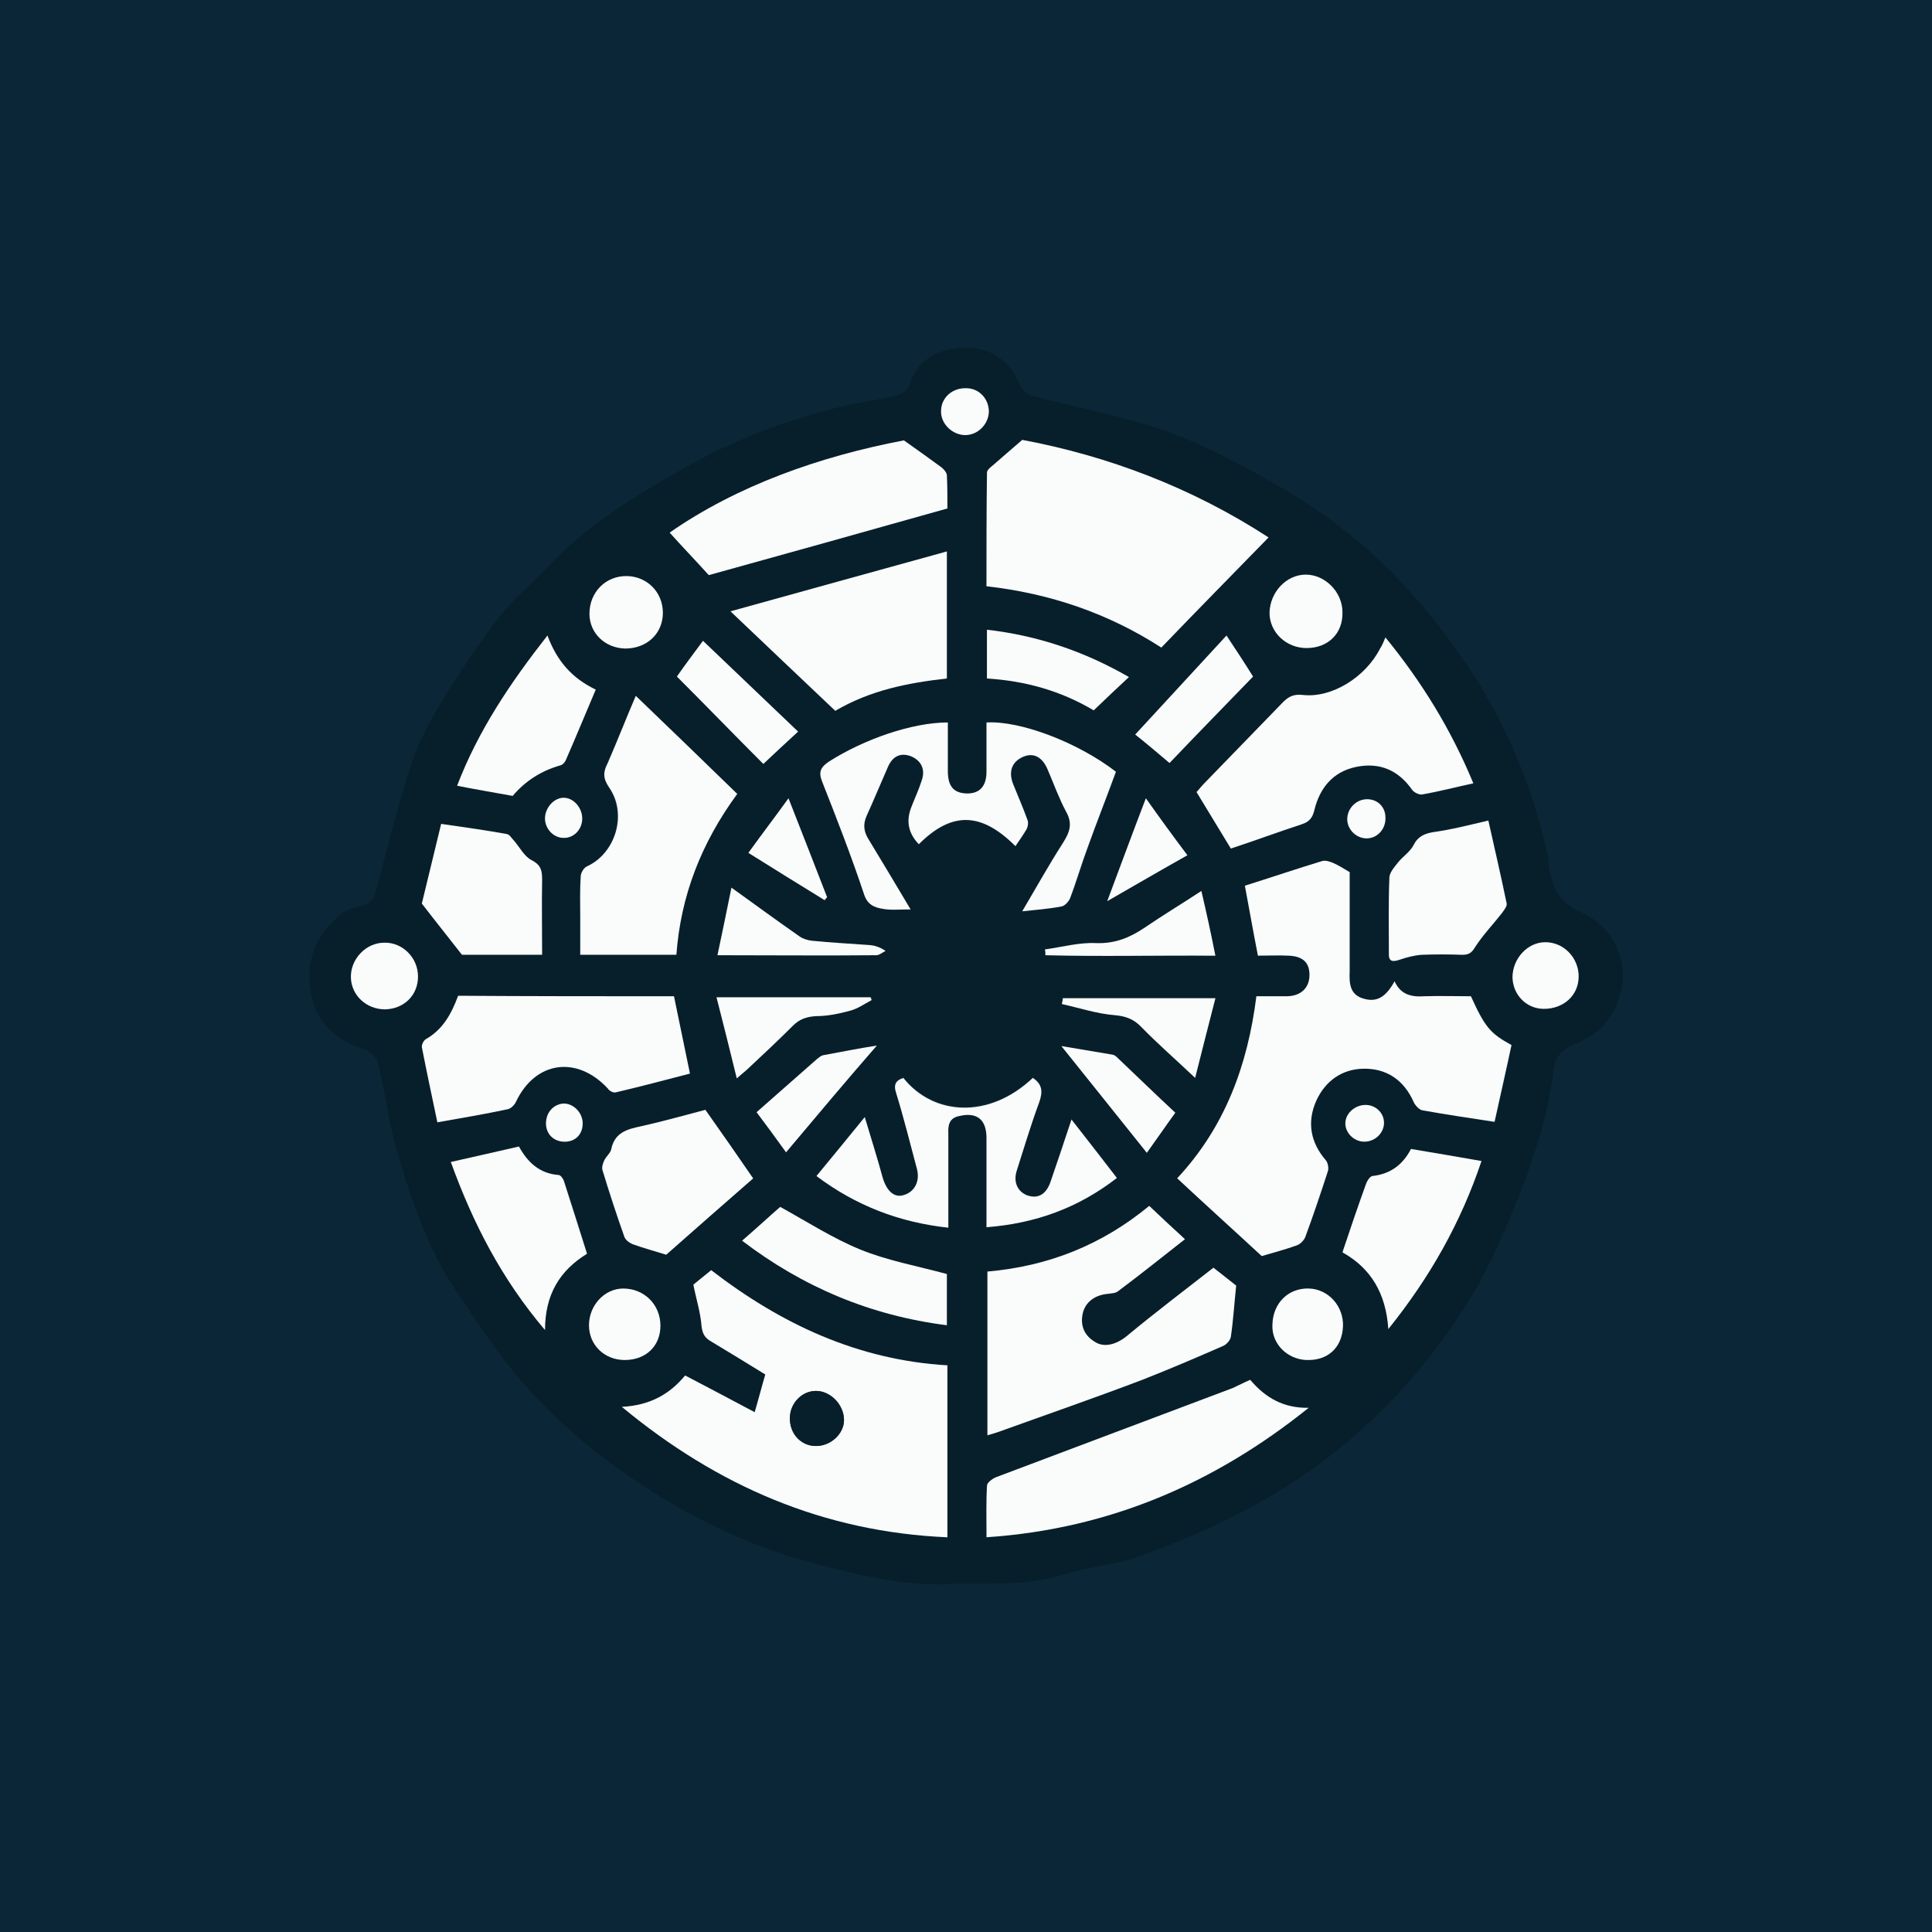 <?xml version='1.0' encoding='utf-8'?>
<svg xmlns="http://www.w3.org/2000/svg" id="Warstwa_1" baseProfile="tiny-ps" version="1.2" viewBox="0 0 500 500">
  
  <title>web-weaver.com</title>

  <rect width="500" height="500" fill="#0b2737" />
  <g>
    <path d="M247.55,409.84c-11.5,1-24.5-1.88-37.5-5.37-19.5-5.25-37.12-14.63-53.12-26.62-12.12-9.12-22.75-19.87-31.25-32.5-4.75-7-9.88-13.88-13.5-21.5-4-8.25-6.88-17-9.38-25.75-2.25-7.5-3.12-15.38-5-23-.38-1.38-1.88-3-3.12-3.37-7.25-2.25-12.62-6.63-14.12-14.13-1.75-8.12.88-15.5,7.5-20.87,1.63-1.38,3.87-2,6-2.5,1.88-.5,2.62-1.5,3.12-3.25,3-11.25,5.75-22.63,9.38-33.62,2-6,5.25-11.75,8.63-17.25,4.38-7.12,9.13-14.13,14.25-20.75,3.5-4.5,8-8.12,11.88-12.25,11-11.75,24.62-19.88,38.5-27.5,12.25-6.75,25.38-11.37,38.88-14.63,4.38-1,8.88-1.5,13.12-2.62,1.25-.25,3-1.37,3.37-2.38,2.25-7,7.37-9.75,14.13-10,7.25-.25,12.12,3.38,14.87,10.13.38,1,2,2,3.12,2.38,9.25,2.38,18.75,4.38,28,7,12,3.37,23,9.13,33.75,15.25,11.25,6.37,21.75,13.87,30.88,23.12,7.87,7.88,14.75,16.63,20.88,26,9.63,14.62,16,30.62,19.75,47.62.25,1.25.13,2.63.5,3.88,1,4.5,2.13,7.88,7.5,10.38,11.62,5,15.13,18.62,7,29-2,2.5-5.25,4.38-8.25,5.62-3.25,1.38-4.87,3.25-5.25,6.63-1.38,11.75-5.13,22.88-9.38,33.62-3.38,8.25-6.88,16.63-11.5,24.25-8.88,14.75-19.87,27.88-33.25,39-15.88,13.12-33.88,22-52.88,28.88-6.12,2.25-13,2.63-19.25,4.63-8.62,2.75-17.25,2.5-28.25,2.5ZM325.55,247.34c2.63,0,5.25-.13,8,0,3.75.13,5.62,1.75,5.5,5,0,3.25-2.13,5.38-5.62,5.5-2.75.13-5.37,0-8.12,0-2.25,17.88-8,33.75-20.5,47.12,7.63,7,15,13.75,21.88,20.13,3.38-1,6.25-1.75,9-2.75.88-.38,2-1.25,2.25-2.12,2.13-5.62,4-11.38,5.88-17.12.25-.75,0-2.12-.5-2.75-4.12-4.75-5-9.87-2.5-15.5,2.25-5.13,6.5-8.25,12.13-8.25,6-.13,10.62,3,13.12,8.75.37.87,1.25,1.88,2.13,2,6.12,1.12,12.25,2,18.75,3,1.5-6.88,3-13.5,4.38-19.87-5.5-3-6.75-4.62-10.5-12.63-4,0-8.12-.13-12.13,0-3.38.13-6.12-.5-7.63-3.88-2.25,4.13-4.63,5.5-8,4.5-3.75-1-3.75-4.13-3.62-7.12v-25.62c-1.62-.87-2.87-1.75-4.25-2.37-.88-.38-2-.75-2.87-.5-6.62,2-13.38,4.25-20,6.38,1,5.87,2,11.75,3.25,18.12ZM160.93,364.09c24.87,20.5,52.38,32.37,84.25,33.75v-44.5c-23.25-1.38-43.12-10.75-61.12-24.62-1.75,1.5-3.37,2.75-4.62,3.75.75,3.75,1.88,7.25,2.12,10.75.13,2,.87,2.88,2.37,3.88,4.75,2.88,9.5,5.75,14.13,8.63-.87,3.38-1.75,6.38-2.75,9.75-6.25-3.25-12.12-6.38-18-9.5-4.13,4.88-9.25,7.75-16.38,8.12ZM328.3,139.09c-20-13-41.75-21.13-63.88-25.25-3,2.62-5.25,4.5-7.5,6.5-.62.62-1.63,1.37-1.63,2-.13,9.75-.13,19.5-.13,29.38,16.5,1.88,31.38,7,45.25,15.87,9.38-9.5,18.5-18.87,27.88-28.5ZM314.05,328.09c-7.5,5.87-15.13,11.75-22.5,17.75-2.63,2.12-5.75,3-8.12,1.5-2.75-1.63-3.75-4.13-3.25-7.25.62-3,3.25-5,6.75-5.25.87,0,1.75-.13,2.37-.62,5.87-4.5,11.5-9,17.37-13.5-3.12-3-6.25-5.87-9.25-8.62-12.25,10.25-26.12,15.62-41.88,17v42.38c.87-.25,1.75-.37,2.5-.75,12.5-4.5,25.13-9,37.63-13.62,7.12-2.63,14-5.75,20.87-8.75.87-.38,1.88-1.5,2-2.37.62-4.25.87-8.5,1.38-13.25-1.38-1.13-3.62-2.88-5.87-4.63ZM358.55,164.97c-.62,1.25-1,2.12-1.38,3-3.75,7.38-12.5,12.88-20,12-2.25-.25-3.62.38-5.13,1.88-6.75,7-13.62,14-20.38,21-.75.87-1.5,1.75-2,2.25,3.12,5.13,6,9.87,8.88,14.62,6-2.12,12.12-4.25,18.25-6.25,2-.62,2.87-1.63,3.38-3.75,1.38-5.75,4.75-9.87,10.75-11.12,6-1.25,11,.75,14.5,5.87.5.75,1.75,1.38,2.63,1.25,4.38-.75,8.75-1.88,13.25-2.88-5.62-14-13.12-26.25-22.75-37.88ZM164.55,180.09c-2.37,5.62-4.75,11.62-7.5,17.38-1.13,2.5-1.13,4.13.38,6.38,4.75,6.88,1.63,17-5.75,20.38-.75.38-1.5,1.63-1.63,2.63-.12,3.5-.12,7-.12,10.5v9.75h24.87c1.12-15.38,6.5-29.13,15.75-41.63-8.5-8.5-17.25-16.88-26-25.38ZM174.43,257.84h-55.87c-1.63,4.75-4,8.75-8.37,11.25-.5.38-1.13,1.5-1,2.12,1.25,6.38,2.62,12.88,4,19.38,6.37-1.12,12.25-2.25,18.12-3.37.87-.13,1.75-1.12,2.25-2,5-10.5,15.75-12,23.75-3.37.5.5,1.5,1.12,2,1,6.5-1.5,12.87-3.25,19.25-4.87-1.38-6.88-2.75-13.38-4.13-20.13ZM245.3,186.97c-9.25.12-21.63,4.5-30.62,10.25-2.25,1.5-2.75,2.63-1.75,5.25,3.75,9.62,7.37,19.25,10.75,28.88,1,2.88,2.75,3.62,5,4,2,.25,4.13.13,7.12.13-3.88-6.5-7.25-12.37-10.87-18.12-1.25-2-1.63-3.88-.5-6.12,2-4.13,3.62-8.37,5.5-12.63,1.25-2.88,3.37-3.88,6-2.75,2.63,1,3.62,3.37,2.75,6.25-.75,2.25-1.75,4.5-2.63,6.75q-2.25,5.5,1.88,9.75c8.5-8.5,16.12-8.37,25,.5,1-1.5,2-2.88,2.88-4.38.38-.62.5-1.63.25-2.37-1.12-3.12-2.5-6.25-3.75-9.38-1.25-3.25-.38-5.87,2.63-7,2.63-1,4.87,0,6.25,3.12,1.63,3.75,2.88,7.63,4.87,11.12,1.75,3.12.75,5.38-.87,8.12-3.62,5.75-7,11.63-10.5,17.63,3.62-.38,7-.62,10.13-1.25.87-.13,1.88-1.25,2.25-2.12,1.63-4.25,3-8.62,4.5-13,2.37-6.63,4.87-13.25,7.37-19.75-9.87-7.5-24.75-13.12-33.5-12.75v12.75c0,3.75-1.88,5.62-5.25,5.62-3.25-.13-4.75-1.88-4.75-5.75-.25-4.25-.13-8.37-.13-12.75ZM323.55,357.09c-1.75.75-3.12,1.5-4.5,2.13-20.5,7.75-41,15.37-61.38,23.12-.87.37-2.25,1.38-2.25,2.13-.25,4.38-.13,8.75-.13,13.38,31.75-2.13,59.13-14,83.37-33.5-6.37,0-11.12-2.63-15.12-7.25ZM245.05,175.59v-32.75c-18.75,5.12-37.12,10.25-56,15.5,9.5,9,18.37,17.38,27.12,25.75,9.13-5.5,18.88-7.38,28.88-8.5ZM233.93,113.97c-21.75,4.13-43.25,11.75-60.75,23.87,3.25,3.5,6.38,6.88,10.13,11,19.38-5.38,40.5-11.37,61.75-17.25,0-2.75.13-5.62-.13-8.5,0-.75-.75-1.63-1.38-2.12-2.75-2.25-5.75-4.25-9.62-7ZM255.3,317.59c12.75-1,23.75-5,33.75-13-3.88-5-7.63-9.87-11.75-15.13-1.88,5.62-3.62,10.75-5.38,16-1.12,3.37-3.25,4.62-6.12,3.62-2.63-.87-3.62-3.37-2.63-6.5,1.88-5.87,3.62-11.75,5.75-17.5,1-2.75.87-4.75-1.63-6.38-11.38,10.75-25.87,9.62-33.5,0-1.88.75-2.63,1.63-1.88,3.88,2,6.5,3.62,13.12,5.38,19.62.87,3.25-.62,6.25-3.62,6.88-2.37.5-4.25-1.25-5.25-4.62-1.38-5-3-10.13-4.62-15.62-4.38,5.38-8.37,10.25-12.5,15.25,10.13,7.63,21.38,12,34.13,13.37v-24.38c0-2.12.38-4,2.75-4.5,4.62-1,7.12,1,7.12,5.62,0,7.88,0,15.5,0,23.38ZM182.55,287.22c-5.25,1.38-11,3-16.75,4.25-3.62.87-7,1.63-7.75,6-.12,1-1.25,1.75-1.75,2.75-.38.75-.75,1.88-.5,2.63,1.75,5.75,3.63,11.5,5.62,17.12.25.87,1.25,1.63,2.12,2,2.75,1,5.5,1.75,8.75,2.75,7.25-6.38,15-13.12,22.5-19.75-4-6-8-11.75-12.25-17.75ZM359.3,343.97c10.75-13.37,18.75-27.5,24.12-43.5-6.38-1.12-12.25-2.12-18.25-3.12-2.13,4.13-5.37,6.63-10,7-.62.13-1.38,1.12-1.62,2-2.13,5.87-4,11.75-6.12,17.75,7.37,4.13,11.12,10.62,11.88,19.87ZM116.68,300.72c5.75,15.75,13.12,30.13,24.5,43.37-.12-9.13,3.63-15.38,10.87-19.75-2-6.38-4-12.63-6-18.88-.25-.62-.87-1.5-1.37-1.5-4.88-.25-8-3.12-10.25-7.37-5.87,1.5-11.62,2.88-17.75,4.13ZM385.18,212.34c-5.37,1.12-9.75,2.25-14.25,3.12-2.25.38-3.88,1.12-5.13,3.37-.88,1.75-2.87,3-4.12,4.62-.88,1.12-2.13,2.5-2.13,3.88-.25,6.5-.13,12.88-.13,19.38,0,2.37,1.12,2.37,2.87,1.75s3.75-1.12,5.62-1.25c3.5-.25,7-.13,10.5,0,1.5,0,2.37-.38,3.25-1.88,2-3.12,4.63-6,7-8.88.62-.75,1.5-1.75,1.25-2.5-1.38-7.25-3-14.37-4.75-21.62ZM140.3,247.09v-19.38c0-2.25-.25-3.88-2.75-5.13-1.88-.87-3-3.25-4.5-5-.62-.62-1.13-1.63-1.88-1.75-5.5-.87-11-1.75-17-2.63-1.75,7.25-3.5,14.5-5,20.62,3.75,4.75,6.88,8.75,10.38,13.25h20.75ZM141.68,164.47c-9.5,12.25-17.88,24.5-23.38,38.75,5,.87,9.75,1.75,14.38,2.63q4.88-5.75,12.25-7.88c.62-.13,1.25-.75,1.5-1.38,2.62-6,5.12-12,7.75-18.25-6-2.75-10-7.25-12.5-13.88ZM245.05,329.72c-7.75-2.12-15.38-3.5-22.5-6.38s-13.62-7.12-20.62-11c-2.88,2.5-6.38,5.62-9.87,8.75,15.75,12,33.25,19.38,53,21.88v-13.25ZM324.3,175.09c-2.25-3.63-4.38-6.88-6.75-10.75-7.88,8.5-15.87,17.12-23.62,25.62,2.25,1.88,5.62,4.75,8.88,7.37,7.37-7.62,14.62-15.12,21.5-22.25ZM283.05,183.84c3-2.88,5.87-5.62,9.13-8.63-11.63-6.75-23.62-10.75-36.75-12.25v12.62c9.75.63,19,3,27.62,8.25ZM206.55,189.34c-8.37-8-16.63-15.87-24.5-23.5-2.5,3.37-4.75,6.5-6.75,9.25,7.37,7.5,14.87,15.12,22.37,22.62,2.75-2.75,5.62-5.38,8.88-8.37ZM190.68,279.09c1.38-1.12,2.12-1.88,2.88-2.5,3.88-3.75,7.88-7.37,11.63-11.12,1.75-1.75,3.62-2.37,6.12-2.5,2.88-.13,5.87-.62,8.62-1.38,2-.5,3.75-1.88,5.62-2.75-.13-.25-.25-.5-.25-.75h-39.87c1.75,6.75,3.37,13.37,5.25,21ZM275.05,258.34c-.13.5-.13,1-.25,1.5,4.5,1,9,2.5,13.62,2.88,3,.25,5,1,7,3.12,4.25,4.38,8.75,8.37,13.88,13.12,1.88-7.5,3.62-14.25,5.25-20.62h-39.5ZM203.43,298.22c8-9.5,15.87-18.75,23.5-27.75-4.75.87-9.25,1.63-13.88,2.5-.62.13-1.12.62-1.63,1-5.13,4.5-10.38,9.13-15.62,13.75,2.63,3.5,5,7,7.63,10.5ZM189.3,229.72c-1.25,6.12-2.37,11.63-3.62,17.5h41.12c.75,0,1.63-.75,2.37-1.12-1.5-1-2.75-1.38-4-1.5-5-.38-10-.62-15-1.12-1.12-.13-2.25-.5-3.25-1.12-5.62-4-11.37-8-17.62-12.63ZM274.68,270.72c7.25,9,14.5,18.12,22.12,27.63,2.63-3.62,5-7.12,7.37-10.38-5.13-5-10-9.5-14.87-14.13-.38-.38-.87-.75-1.25-.87-4.5-.88-9-1.5-13.37-2.25ZM314.55,247.34c-1.25-5.75-2.25-11-3.5-16.75-5.25,3.37-10.13,6.38-14.87,9.62-3.75,2.5-7.5,4.13-12.25,3.88-4.5-.13-8.88,1.12-13.37,1.63,0,.5,0,1,.13,1.5,14.38.5,28.87,0,43.87.12ZM338.18,167.72c5.5,0,9.38-3.75,9.25-9.25,0-5.25-4.38-9.75-9.5-9.75s-9.25,4.5-9.38,9.88c0,5.13,4.38,9.25,9.63,9.13ZM161.8,167.84c5.62.12,9.75-3.75,9.75-9.25s-3.88-9.38-9.25-9.5c-5.5-.12-9.75,4.13-9.75,9.75,0,4.87,4,8.87,9.25,9ZM161.68,351.97c5.5,0,9.25-3.62,9.25-8.88s-4.25-9.62-9.62-9.62c-4.88,0-8.87,4.25-8.87,9.5,0,5.12,4,9.13,9.25,9ZM338.05,351.97c5.5.25,9.25-3.12,9.5-8.62.25-5.25-3.88-9.75-8.88-9.87-5.25-.13-9.12,3.75-9.38,9.38-.13,4.87,3.75,9,8.75,9.12ZM99.43,243.97c-4.75.13-8.75,4.25-8.63,9,.12,4.62,4,8.25,8.87,8.25s8.5-3.62,8.5-8.5c-.12-4.87-4-8.87-8.75-8.75ZM408.55,252.72c0-5-3.88-8.88-8.62-8.88s-8.5,4.25-8.5,9.13,3.5,8.12,8.12,8.12c5.12.13,9-3.5,9-8.37ZM286.55,233.22c7-4,13.62-7.88,20.62-11.88-3.62-5-7-9.75-10.75-14.75-3.37,9.13-6.5,17.62-9.87,26.63ZM213.43,232.97c.25-.25.38-.5.62-.75-3.25-8.37-6.5-16.75-10-25.62-3.62,4.87-6.88,9.25-10.38,14.13,6.75,4.25,13.25,8.25,19.75,12.25ZM250.05,100.47c-3.62,0-6.5,2.5-6.63,5.88-.13,3.25,2.88,6.25,6.25,6.25s6.12-2.75,6.12-6c.13-3.38-2.37-6.13-5.75-6.13ZM353.8,206.84c-2.87,0-5.25,2.5-5.13,5.25.13,2.63,2.5,4.87,5.25,4.75,2.63-.13,4.75-2.5,4.63-5.38,0-2.62-2-4.62-4.75-4.62ZM150.68,211.84c0-2.75-2.12-5.25-4.75-5.38-2.5,0-4.88,2.5-5,5.13-.12,2.75,2.12,5.25,4.75,5.25,2.88.13,5-2.12,5-5ZM358.18,290.59c0-2.63-2.25-4.75-5-4.62s-5.13,2.37-5,5c.13,2.5,2.5,4.62,5.13,4.5,2.75-.13,5-2.38,4.87-4.88ZM150.8,290.72c0-2.75-2.38-5.25-4.88-5.13-2.5.13-4.5,2.37-4.62,5.13,0,2.88,2.12,4.75,5.12,4.75,2.63,0,4.38-2,4.38-4.75Z" fill="#071f2a" />
    <path d="M325.55,247.34c-1.25-6.38-2.25-12.12-3.38-18.12,6.75-2.12,13.38-4.38,20-6.38.88-.25,2,.13,2.87.5,1.38.62,2.63,1.38,4.25,2.37v25.62c-.13,3.12,0,6.12,3.62,7.12,3.38,1,5.75-.38,8-4.5,1.5,3.37,4.25,4.13,7.63,3.88,4-.13,8.12,0,12.13,0,3.62,8,5,9.62,10.5,12.63-1.38,6.5-2.87,13-4.38,19.87-6.5-1-12.63-1.88-18.75-3-.75-.13-1.75-1.25-2.13-2-2.5-5.75-7-8.88-13.12-8.75-5.5.13-9.75,3.12-12.13,8.25-2.5,5.62-1.5,10.87,2.5,15.5.5.62.75,2,.5,2.75-1.88,5.75-3.75,11.38-5.88,17.12-.37.87-1.38,1.88-2.25,2.12-2.75,1-5.62,1.75-9,2.75-6.88-6.38-14.38-13.12-21.88-20.13,12.37-13.25,18.25-29.25,20.5-47.12h8.12c3.5-.13,5.62-2.25,5.62-5.5s-1.75-4.87-5.5-5c-2.5-.12-5.25,0-7.87,0Z" fill="#fafbfb" />
    <path d="M160.93,364.09c7.25-.37,12.37-3.25,16.38-8.12,6,3.12,11.88,6.25,18,9.5,1-3.38,1.75-6.38,2.75-9.75-4.62-2.87-9.38-5.75-14.13-8.62-1.5-.87-2.12-1.88-2.37-3.88-.25-3.5-1.38-7-2.12-10.75,1.25-1,2.88-2.37,4.62-3.75,18,13.88,37.88,23.25,61.13,24.63v44.5c-32-1.38-59.5-13.25-84.25-33.75ZM204.43,366.97c0,4,2.75,7.13,6.5,7.25,4,.13,7.5-3.12,7.5-6.75,0-4-3.5-7.5-7.25-7.5s-6.75,3.25-6.75,7Z" fill="#fafbfb" />
    <path d="M328.3,139.09c-9.38,9.62-18.62,19-27.75,28.5-13.75-8.87-28.75-14-45.25-15.87,0-9.88,0-19.62.13-29.38,0-.75,1-1.5,1.63-2,2.25-2,4.5-3.87,7.5-6.5,22,4.12,43.75,12.25,63.75,25.25Z" fill="#fafbfb" />
    <path d="M314.05,328.09c2.37,1.88,4.5,3.5,5.87,4.62-.5,4.75-.75,9-1.38,13.25-.13.87-1.12,2-2,2.37-6.88,3-13.88,6-20.87,8.75-12.5,4.75-25.13,9.12-37.63,13.62-.75.25-1.63.5-2.5.75v-42.37c15.75-1.38,29.62-6.88,41.88-17,3,2.88,6.12,5.75,9.25,8.62-5.75,4.5-11.5,9.13-17.37,13.5-.62.5-1.63.5-2.37.62-3.5.25-6.12,2.12-6.75,5.25s.5,5.62,3.25,7.25c2.37,1.5,5.5.62,8.12-1.5,7.37-6.13,15-11.88,22.5-17.75Z" fill="#fafbfb" />
    <path d="M358.55,164.97c9.5,11.63,17,23.87,22.75,37.75-4.63,1-8.88,2.12-13.25,2.88-.75.13-2.13-.5-2.63-1.25-3.62-5.13-8.5-7.12-14.5-5.87-6,1.25-9.38,5.5-10.75,11.12-.5,2.12-1.38,3.12-3.38,3.75-6.12,2-12.13,4.25-18.25,6.25-2.88-4.75-5.75-9.5-8.88-14.62.5-.5,1.25-1.5,2-2.25,6.75-7,13.62-14,20.37-21,1.5-1.5,2.75-2.12,5.13-1.88,7.5.87,16.25-4.62,20-12,.5-.75.88-1.62,1.38-2.87Z" fill="#fafbfb" />
    <path d="M164.55,180.09c8.88,8.5,17.5,16.88,26.25,25.37-9.25,12.63-14.62,26.25-15.75,41.63h-24.88v-9.75c0-3.5-.12-7,.12-10.5,0-.87.75-2.25,1.63-2.63,7.38-3.37,10.5-13.5,5.75-20.38-1.63-2.37-1.63-4-.38-6.38,2.5-5.75,4.88-11.87,7.25-17.37Z" fill="#fafbfb" />
    <path d="M174.43,257.84c1.38,6.75,2.75,13.25,4.13,20-6.38,1.63-12.75,3.37-19.25,4.87-.62.13-1.63-.38-2-1-8-8.62-18.75-7.12-23.75,3.37-.38.87-1.37,1.88-2.25,2-5.87,1.25-11.75,2.25-18.12,3.37-1.37-6.5-2.75-13-4-19.38-.12-.62.38-1.75,1-2.12,4.38-2.5,6.63-6.5,8.37-11.25,18.62.13,37.37.13,55.87.13Z" fill="#fafbfb" />
    <path d="M245.3,186.97v12.62c0,3.88,1.5,5.62,4.75,5.75,3.37.13,5.25-1.75,5.25-5.62v-12.75c8.75-.5,23.62,5.13,33.5,12.75-2.37,6.5-5,13.12-7.37,19.75-1.63,4.38-2.88,8.75-4.5,13-.38.87-1.38,2-2.25,2.12-3.25.62-6.5.87-10.13,1.25,3.62-6.12,6.88-12,10.5-17.63,1.75-2.75,2.63-5,.87-8.12-1.88-3.5-3.25-7.37-4.87-11.12-1.38-3.12-3.62-4.25-6.25-3.12-2.88,1.25-3.88,3.75-2.63,7,1.25,3.12,2.63,6.25,3.75,9.38.25.62.13,1.63-.25,2.37-.87,1.5-1.88,2.88-2.88,4.38-8.88-8.88-16.5-9-25-.5q-4.13-4.25-1.88-9.75c.87-2.25,1.88-4.38,2.63-6.75,1-2.88-.13-5.13-2.75-6.25-2.63-1-4.75-.13-6,2.75-1.88,4.25-3.62,8.5-5.5,12.63-1,2.25-.75,4.13.5,6.12,3.5,5.75,7,11.63,10.87,18.12-2.88,0-5,.25-7.12-.13-2.37-.38-4.13-1.12-5-4-3.25-9.75-7-19.38-10.75-28.88-1-2.5-.5-3.75,1.75-5.25,9-5.75,21.5-10.12,30.75-10.12Z" fill="#fafbfb" />
    <path d="M323.55,357.09c4,4.75,8.75,7.37,15.13,7.25-24.25,19.5-51.63,31.38-83.37,33.5,0-4.63-.13-9,.13-13.38,0-.75,1.38-1.75,2.25-2.13,20.5-7.75,40.87-15.37,61.38-23.12,1.37-.62,2.75-1.37,4.5-2.12Z" fill="#fafbfb" />
    <path d="M245.05,175.59c-10,1.13-19.75,3-28.88,8.37-8.88-8.37-17.63-16.75-27.12-25.75,19-5.25,37.37-10.38,56-15.5v32.88Z" fill="#fafbfb" />
    <path d="M233.93,113.97c3.88,2.75,6.88,4.88,9.75,7,.62.5,1.38,1.37,1.38,2.12.13,2.88.13,5.62.13,8.5-21.25,6-42.37,11.88-61.75,17.25-3.75-4.13-7-7.5-10.13-11,17.37-12.12,38.87-19.75,60.62-23.87Z" fill="#fafbfb" />
    <path d="M255.3,317.59v-23.12c0-4.75-2.5-6.75-7.12-5.62-2.5.5-2.88,2.37-2.75,4.5v24.38c-12.75-1.38-24-5.75-34.13-13.37,4.13-5,8.12-9.87,12.5-15.25,1.63,5.5,3.25,10.5,4.62,15.62,1,3.37,2.88,5.25,5.25,4.62,3-.75,4.5-3.62,3.62-6.88-1.75-6.5-3.37-13.12-5.38-19.62-.75-2.25,0-3.25,1.88-3.88,7.75,9.75,22.12,10.75,33.5,0,2.5,1.63,2.63,3.62,1.63,6.38-2.12,5.75-3.88,11.63-5.75,17.5-1,3,.13,5.5,2.63,6.5,2.88,1,5-.25,6.12-3.62,1.75-5.13,3.5-10.25,5.38-16,4.13,5.25,7.88,10.13,11.75,15.13-10,7.75-21,11.75-33.75,12.75Z" fill="#fafbfb" />
    <path d="M182.55,287.22c4.25,6,8.25,11.75,12.37,17.75-7.63,6.63-15.25,13.37-22.5,19.75-3.25-1-6-1.75-8.75-2.75-.87-.38-1.88-1.12-2.12-2-2-5.62-3.87-11.38-5.62-17.12-.25-.75.12-1.88.5-2.63.5-1,1.5-1.75,1.75-2.75.87-4.38,4.13-5.25,7.75-6,5.62-1.25,11.37-2.88,16.63-4.25Z" fill="#fafbfb" />
    <path d="M359.3,343.97c-.62-9.25-4.5-15.75-11.88-19.87,2-6,4-11.88,6.12-17.75.25-.75,1-1.88,1.62-2,4.63-.5,7.87-2.88,10-7,6,1,11.88,2,18.25,3.12-5.37,16-13.37,30.13-24.12,43.5Z" fill="#fafbfb" />
    <path d="M116.68,300.72c6-1.38,11.75-2.63,17.62-4,2.25,4.13,5.38,7,10.25,7.37.5,0,1.13.87,1.37,1.5,2,6.25,4,12.5,6,18.88-7.12,4.38-10.87,10.62-10.87,19.75-11.25-13.25-18.63-27.63-24.38-43.5Z" fill="#fafbfb" />
    <path d="M385.18,212.34c1.62,7.25,3.25,14.25,4.75,21.5.13.75-.75,1.75-1.25,2.5-2.37,3-5,5.75-7,8.88-.88,1.5-1.75,1.88-3.25,1.88-3.5-.13-7-.13-10.5,0-1.88.13-3.75.62-5.62,1.25s-3,.62-2.87-1.75c0-6.5-.13-12.88.13-19.38,0-1.38,1.25-2.75,2.13-3.88,1.25-1.63,3.25-2.88,4.12-4.62,1.12-2.25,2.87-3,5.13-3.37,4.5-.62,9-1.75,14.25-3Z" fill="#fafbfb" />
    <path d="M140.3,247.09h-20.75c-3.5-4.5-6.63-8.37-10.38-13.25,1.5-6.12,3.25-13.37,5-20.62,6,.87,11.5,1.63,17,2.63.75.13,1.25,1.12,1.88,1.75,1.5,1.75,2.62,4,4.5,5,2.5,1.25,2.75,2.75,2.75,5.13-.12,6.38,0,12.75,0,19.38Z" fill="#fafbfb" />
    <path d="M141.68,164.47c2.5,6.75,6.5,11.13,12.5,14-2.62,6.13-5.12,12.25-7.75,18.25-.25.62-.87,1.25-1.5,1.38q-7.38,2.12-12.25,7.88c-4.75-.87-9.38-1.63-14.38-2.63,5.5-14.38,13.87-26.75,23.37-38.87Z" fill="#fafbfb" />
    <path d="M245.05,329.72v13.25c-19.75-2.5-37.25-9.87-53-21.88,3.62-3.12,7-6.25,9.87-8.75,7,3.88,13.62,8.12,20.62,11,7,2.87,14.62,4.25,22.5,6.37Z" fill="#fafbfb" />
    <path d="M324.3,175.09c-6.88,7.12-14.25,14.63-21.63,22.38-3.25-2.75-6.5-5.5-8.88-7.37,7.88-8.5,15.75-17.12,23.62-25.62,2.5,3.75,4.63,7,6.88,10.62Z" fill="#fafbfb" />
    <path d="M283.05,183.84c-8.62-5.12-17.75-7.62-27.63-8.25v-12.62c13,1.5,25,5.5,36.75,12.25-3.25,3-6.12,5.75-9.12,8.62Z" fill="#fafbfb" />
    <path d="M206.55,189.34c-3.25,3-6.12,5.62-9,8.37-7.5-7.5-14.87-15.12-22.37-22.62,2-2.88,4.25-5.87,6.75-9.25,8,7.63,16.25,15.5,24.62,23.5Z" fill="#fafbfb" />
    <path d="M190.68,279.09c-1.88-7.63-3.5-14.25-5.25-21h39.87c.13.25.25.5.25.75-1.88,1-3.62,2.25-5.62,2.75-2.75.75-5.75,1.38-8.62,1.38-2.5.13-4.38.75-6.12,2.5-3.75,3.75-7.75,7.5-11.63,11.12-.63.62-1.5,1.25-2.88,2.5Z" fill="#fafbfb" />
    <path d="M275.05,258.34h39.5c-1.63,6.38-3.37,13.12-5.25,20.62-5-4.75-9.62-8.75-13.88-13.12-2-2.12-4.13-2.88-7-3.12-4.62-.38-9.13-1.88-13.62-2.88.12-.5.25-1,.25-1.5Z" fill="#fafbfb" />
    <path d="M203.43,298.22c-2.5-3.5-5-6.88-7.63-10.38,5.25-4.62,10.5-9.25,15.62-13.75.5-.38,1-.87,1.63-1,4.62-.87,9.13-1.75,13.88-2.5-7.75,8.88-15.5,18.12-23.5,27.63Z" fill="#fafbfb" />
    <path d="M189.3,229.72c6.25,4.5,11.88,8.62,17.63,12.63.87.62,2.12,1,3.25,1.12,5,.5,10,.75,15,1.12,1.25.13,2.5.5,4,1.5-.75.38-1.63,1.12-2.37,1.12-13.5.13-26.88,0-41.13,0,1.25-5.87,2.37-11.37,3.62-17.5Z" fill="#fafbfb" />
    <path d="M274.68,270.72c4.38.75,8.88,1.5,13.37,2.25.5.13.87.5,1.25.87,4.87,4.62,9.62,9.25,14.87,14.13-2.37,3.25-4.75,6.75-7.37,10.38-7.63-9.5-14.87-18.63-22.12-27.63Z" fill="#fafbfb" />
    <path d="M314.55,247.34c-15.13-.13-29.5.25-44-.13,0-.5,0-1-.13-1.5,4.5-.62,9-1.88,13.37-1.63,4.75.13,8.5-1.38,12.25-3.88,4.75-3.25,9.75-6.25,14.87-9.62,1.38,5.88,2.5,11,3.63,16.75Z" fill="#fafbfb" />
    <path d="M338.18,167.72c-5.37,0-9.63-4.13-9.63-9.13.13-5.38,4.38-9.88,9.38-9.88s9.5,4.5,9.5,9.75c.13,5.5-3.75,9.25-9.25,9.25Z" fill="#fafbfb" />
    <path d="M161.8,167.84c-5.25-.12-9.25-4-9.25-9,0-5.62,4.25-9.88,9.75-9.75,5.25.12,9.25,4.25,9.25,9.5,0,5.37-4.12,9.25-9.75,9.25Z" fill="#fafbfb" />
    <path d="M161.68,351.97c-5.25,0-9.25-3.88-9.25-9s4-9.5,8.87-9.5c5.38,0,9.62,4.13,9.62,9.62,0,5.25-3.75,8.88-9.25,8.88Z" fill="#fafbfb" />
    <path d="M338.05,351.97c-5-.25-9-4.25-8.75-9.13.13-5.62,4.12-9.5,9.38-9.38,5.13.13,9.12,4.62,8.88,9.87-.25,5.5-4,8.87-9.5,8.63Z" fill="#fafbfb" />
    <path d="M99.43,243.97c4.75-.13,8.75,3.88,8.75,8.75s-3.63,8.37-8.5,8.5c-4.88,0-8.75-3.62-8.87-8.25-.12-4.75,3.88-9,8.63-9Z" fill="#fafbfb" />
    <path d="M408.55,252.72c0,4.87-3.88,8.37-9,8.37-4.5,0-8-3.62-8.12-8.12,0-4.87,3.88-9.13,8.5-9.13,4.75,0,8.63,4,8.63,8.88Z" fill="#fafbfb" />
    <path d="M286.55,233.22c3.37-9,6.5-17.5,10-26.63,3.62,5.13,7,9.75,10.75,14.75-7.13,4-13.75,7.87-20.75,11.88Z" fill="#fafbfb" />
    <path d="M213.43,232.97c-6.5-4-13-8-19.75-12.25,3.5-4.87,6.88-9.25,10.38-14.13,3.5,8.88,6.75,17.25,10,25.62-.25.25-.5.5-.62.75Z" fill="#fafbfb" />
    <path d="M250.05,100.47c3.37,0,5.87,2.75,5.87,6.13-.13,3.25-2.88,6-6.12,6s-6.38-2.88-6.25-6.25c0-3.38,2.87-6,6.5-5.88Z" fill="#fafbfb" />
    <path d="M353.8,206.84c2.75,0,4.75,2,4.75,4.75.13,2.88-2,5.25-4.63,5.38-2.75.13-5.13-2.12-5.25-4.75-.12-2.88,2.25-5.38,5.13-5.38Z" fill="#fafbfb" />
    <path d="M150.68,211.84c0,2.88-2.25,5.13-4.88,5-2.62,0-4.88-2.5-4.75-5.25s2.5-5.25,5-5.13c2.5.13,4.63,2.63,4.63,5.38Z" fill="#fafbfb" />
    <path d="M358.18,290.59c0,2.5-2.13,4.75-4.87,4.87-2.63.13-5-2-5.13-4.5-.13-2.63,2.25-4.87,5-5,2.75-.12,5,2,5,4.63Z" fill="#fafbfb" />
    <path d="M150.8,290.72c0,2.75-1.75,4.62-4.38,4.75-3,.13-5.12-1.88-5.12-4.75s2-5,4.62-5.13c2.5,0,4.88,2.37,4.88,5.13Z" fill="#fafbfb" />
    <path d="M204.43,366.97c0-3.75,3.12-7,6.75-7s7.12,3.5,7.25,7.5c0,3.62-3.5,6.88-7.5,6.75-3.75-.13-6.63-3.25-6.5-7.25Z" fill="#071f2a" />
  </g>
</svg>